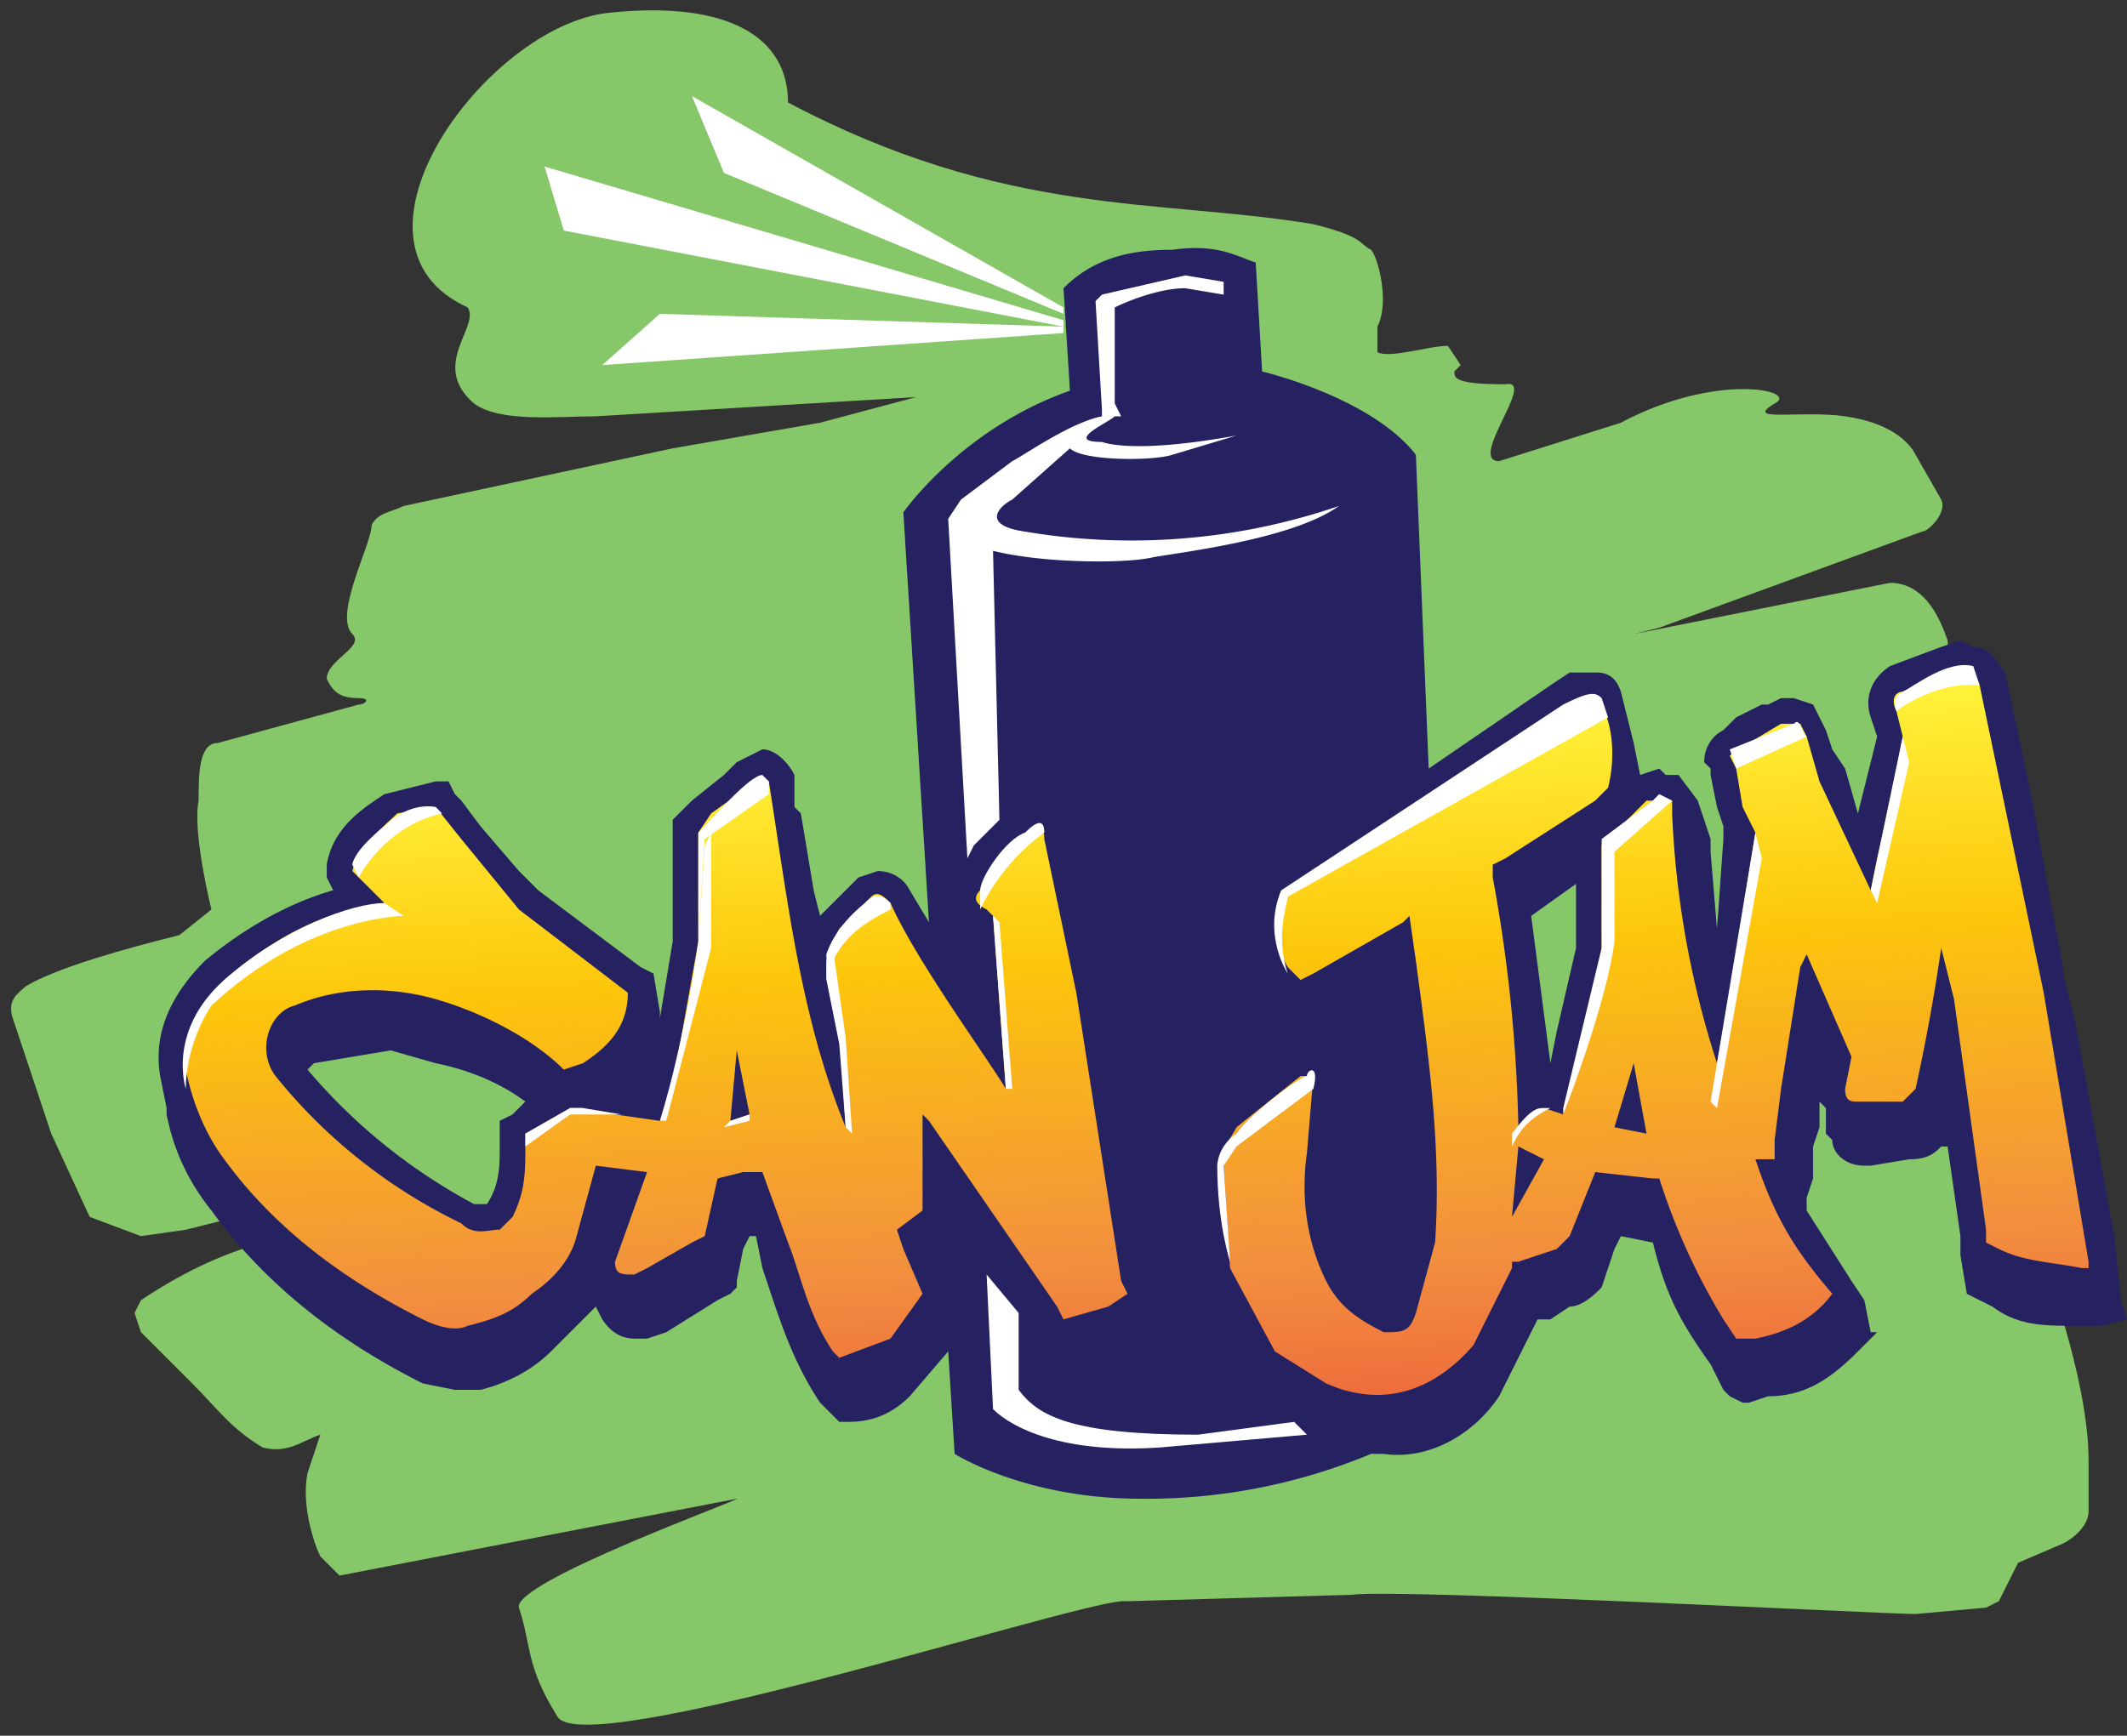 <svg xmlns="http://www.w3.org/2000/svg" width="332" height="271" version="1.2" viewBox="14 15 332 271"><rect x="14" y="15" width="332" height="271" fill="#333333" stroke="none"/><defs><linearGradient id="P" gradientUnits="userSpaceOnUse"/><linearGradient id="g1" x2="1" gradientTransform="matrix(6 117 -72 4 144 132)" href="#P"><stop stop-color="#fff23a"/><stop offset=".3" stop-color="#fdc60b"/><stop offset=".7" stop-color="#f28f3f"/><stop offset=".9" stop-color="#ed693c"/><stop offset="1" stop-color="#e83e39"/></linearGradient><linearGradient id="g2" x2="1" gradientTransform="matrix(6 121 -101 5 320 122)" href="#P"><stop stop-color="#fff23a"/><stop offset=".3" stop-color="#fdc60b"/><stop offset=".7" stop-color="#f28f3f"/><stop offset=".9" stop-color="#ed693c"/><stop offset="1" stop-color="#e83e39"/></linearGradient></defs><style>.c{fill:#fff}</style><path fill="#86c769" fill-rule="evenodd" d="m190 265 35-1c7-1 83 3 88 3l11-1 2-1 2-4 1-2 7-3c2-1 4-3 4-5v-8c0-21-19-61-21-61l5-44c-2-2-6-20-6-23-2-6-5-9-9-9l-40 8 4-1 41-15c1 0 4-3 3-5l-4-7c-1-2-4-5-11-6s-16 1-11-2c4-2-9-5-24 3l-19 6c-5 0 6-13 1-12-8 0-8-1-8-2l1-1-2-3c-3 0-9 2-11 1v-4c2-4 0-11-1-12-2-1-1-2-9-4-24-4-48-1-82-19 0-10-9-16-28-14S65 53 87 63c2 3-6 9 1 15 4 3 13 2 19 2l50-3-15 4-23 4-42 9c-2 1-4 1-5 3 0 3-6 14-3 17 2 2-4 4-4 7 1 2 2 3 5 3 2 0 1 1 0 1l-22 6c-3 0-3 5-3 9-1 5 2 17 2 17l-5 4c-8 2-19 5-24 8-1 1-3 2-2 5l6 18 6 13 8 3 7-1 20-5 3 3-11 4c-7 2-13 5-19 9l-1 2 1 3 4 4 4 4c4 4 6 7 11 10 4 1 6-1 9-2l-2 6c-1 5 1 11 2 13l3 3 62-12c1 0-35 13-34 17 2 6 1 9 6 17 4 7 78-17 88-18z"/><path fill="#262262" d="M345 218v-1l-1-9-6-33-2-8v-1l-5-27-4-19c-1-1-2-4-5-4l-2-1-3 1-8 3c-3 2-4 5-3 8l1 3-1 4-2 8-2-7-2-3-1-3-2-4-3-1h-2l-2 1h-1l-4 2-2 2c-2 1-3 3-3 5l1 1v1l1 5 1 3v2l-1 14-1-12v-2l-2-6-3-4h-2l-1-1-3 1-1-5-2-8c-1-3-3-3-4-3h-4l-3 2-19 13-2-49c-7-9-24-13-24-13l-1-17c-3-1-6-3-13-2-6 0-12 1-17 6l1 16c-17 6-26 19-26 19l4 64-3-5c-1-2-3-3-5-3l-3 1-2 2-4 4-1-4-2-12-1-1v-5c-1-2-3-4-5-4l-4 2-2 2-5 4-2 2-1 1v19l-2 12v-1l-1-6-2-1-16-12-3-3-6-7-3-4-1-1-1-2h-2l-8 2c-3 2-8 5-9 11v2l1 2c-7 2-14 6-20 11-6 6-8 12-7 18l1 5v1c1 5 3 10 7 15 8 11 19 20 33 27l5 1h4c4-1 8-3 11-6l7-7 1 2q2 3 5 3h2l3-1 8-5 2-1 1-1v-1l1-5 1-2h1l1 5 1 3c2 6 4 12 8 18l2 2 1 1h1c2 0 6 0 10-4l6-7 1 16s11 7 29 7a91 91 0 0 0 36-7h2c7 1 14-3 18-9l6-12h2l3-2c2 0 4-2 5-3l2-6 1-2 5 1c2 8 4 12 9 19l2 4 1 1 2 1h1l3-1c6 0 10-3 14-7l3-3h-1l-1-5-2-3-7-11v-2l1-3v-5l1-3v-4l1 1v4l1 1c0 2 2 4 5 4h1l6-1c3 0 4-1 5-2h1l2 14v3l1 6 2 1 2 1c4 3 8 3 13 3h4l4-1zM94 189l-2 1v4c0 3 0 6-2 9h-2a89 89 0 0 1-26-21l1-1 12-2 7 2c5 1 10 3 14 6l-2 2zm166-26-3 13-1 5-3-23 7-5v10z"/><path d="m166 147 4-4-1-42c8 2 21 2 25 1 6-1 22-3 29-8a100 100 0 0 1-49 4c-7-1-4-4-2-5l9-8c2 2 13 2 16 1l10-3c-11 2-18 2-21 1-6 0 1-3 2-4h1l-1-2V63c2-1 7-3 11-3l6 1v-2l-6-1-13 3-1 1 1 17v1c-5 1-12 6-14 7l-8 6-2 3 3 53 1-2z" class="c"/><path fill="url(#g1)" d="m118 190 5-28v-17l2-3 7-5h2c3 19 5 37 12 54l-1-16-2-11 2-4 5-5c1-1 2 0 3 1 4 9 15 24 18 29l-2-27-1-1c-2-1-2-2-1-3l3-5 4-4c2-1 3-1 3 1l5 24 7 45 1 2-3 2-7 2-1-2-20-29-1-1v15l-4 3 1 3 3 7-5 7-8 3-1-1c-4-6-5-12-7-17l-4-11h-3l-4 1-2 9-2 1-7 4-2 1c-2 0-3 0-3-2l5-14-8-1-3 11c-1 4-4 7-7 9-3 3-6 4-10 5-2 1-5 0-7-1-12-6-23-14-31-25-3-4-5-9-6-14s2-10 6-14c6-5 12-9 20-11l5-1-3-3-2-2c1-4 5-7 7-9l6-1 4 5 9 11 17 13c0 6-4 9-7 11l-3 1c-5-5-13-9-20-11s-15-2-22 1c-4 1-6 7-3 11a84 84 0 0 0 29 23c2 2 4 1 6 1l2-2c2-4 2-7 2-11v-2l7-4 14 2zm13-1-2-10-1 11 3-1z"/><path fill="url(#g2)" d="m219 183-1 12c-1 7 0 14 3 20 2 4 5 6 9 8 3 0 4 0 5-3l3-11c1-15-1-29-3-44l-1-7-1 1-14 8-2 1-2-2a14 14 0 0 1-1-12h1l43-28 3-2c2-1 2 0 3 1 2 4 2 9 1 13l-1 1-1 1-14 9-2 1v2a239 239 0 0 1 4 39l4-3 3 1 3-12 3-13v-17l2-2 5-5h1l1-1 1 1h1v2a146 146 0 0 0 7 39l2-11 4-25-2-4-1-6-1-2 1-1 2-1 5-3h3l1 2 2 7 8 17 1-5a602 602 0 0 0 4-19l-1-4c-1-2 0-3 1-3l7-3h4l1 2 10 48 7 42v1h-1c-5-1-9-1-13-3l-2-1v-2l-5-36-2-8a309 309 0 0 1-4 22l-2 2h-7c-1 0-2 0-2-2l1-5-7-16-1 2-3 19-1 8v3h-3c3 9 6 14 12 21-3 4-7 6-12 7h-3l-2-3a102 102 0 0 1-10-22h-1l-9-1-4 10-2 2-6 2h-1v1l-6 12c-6 7-14 10-23 6l-8-5-7-13-1-16c-1-2 1-4 2-6l10-8h2zm52 9-2-11-3 10 5 1zm-20 2-1 11 5-9-4-2z"/><path d="M70 152s4-8 13-10l-1-1s-4-1-8 3c-5 4-5 6-5 6zm-27 33s-3-9 6-17 20-12 25-12l3 2s-15 0-30 14c-2 3-4 8-4 13zm91-46v-2l-1-1c-2 0-8 7-10 9v17l1-16 10-7zm-29 49h-2l-7 4v2l7-5 2-1zm39-23c2-4 5-6 9-8v-1c-2-2-3-1-4 0-5 4-6 8-6 8v4l1-3z" class="c"/><path d="m124 147-1 15s-2 15-6 28h1l7-27v-18zm19 21 2 10 1 13 1 1-1-15-2-14-1 2zm24-11v-3c0-2 4-8 7-9 2-2 3-2 3 0-7 5-10 12-10 12zm2 1 1 1 2 26h-1l-2-27zm46 9s-4-6-1-13l44-29c4-2 5-2 6-1l1 3-50 28c0 1-2 6 0 12zm-11 30s0-3 3-5c2-3 10-9 11-9 0-1 2-2 1 2l-12 9-2 3 1 15s-2-6-2-15zm60-48v-3l8-6 1-1 2 1-9 8v14c-1 8-6 22-8 27v-1l6-25v-14zm-161 39h2l6 1h-8zm152 0c-1 0-2 0-5 4v2c1-2 2-4 6-6zm39-60-10 4 1 3 11-5c-1-1-1-3-2-2zm-13 59 7-42 1 4-7 39zm29-61s-1-2 1-3 7-5 11-4l1 3s-6-1-13 4zm1 4 1 4-5 22-1-2 5-24zm-56 58 3 1zm-127 2-1 1 4-1v-1zM108 72l72-5v-1l-63-2z" class="c"/><path fill-rule="evenodd" d="M180 64v-1l-58-33 5 12z" class="c"/><path d="M180 66v-1L99 41l3 10zm36 171-15 2c-20 0-25-3-28-7v-12l-5-6 1 21c3 3 11 7 26 6l23-2-2-2z" class="c"/></svg>